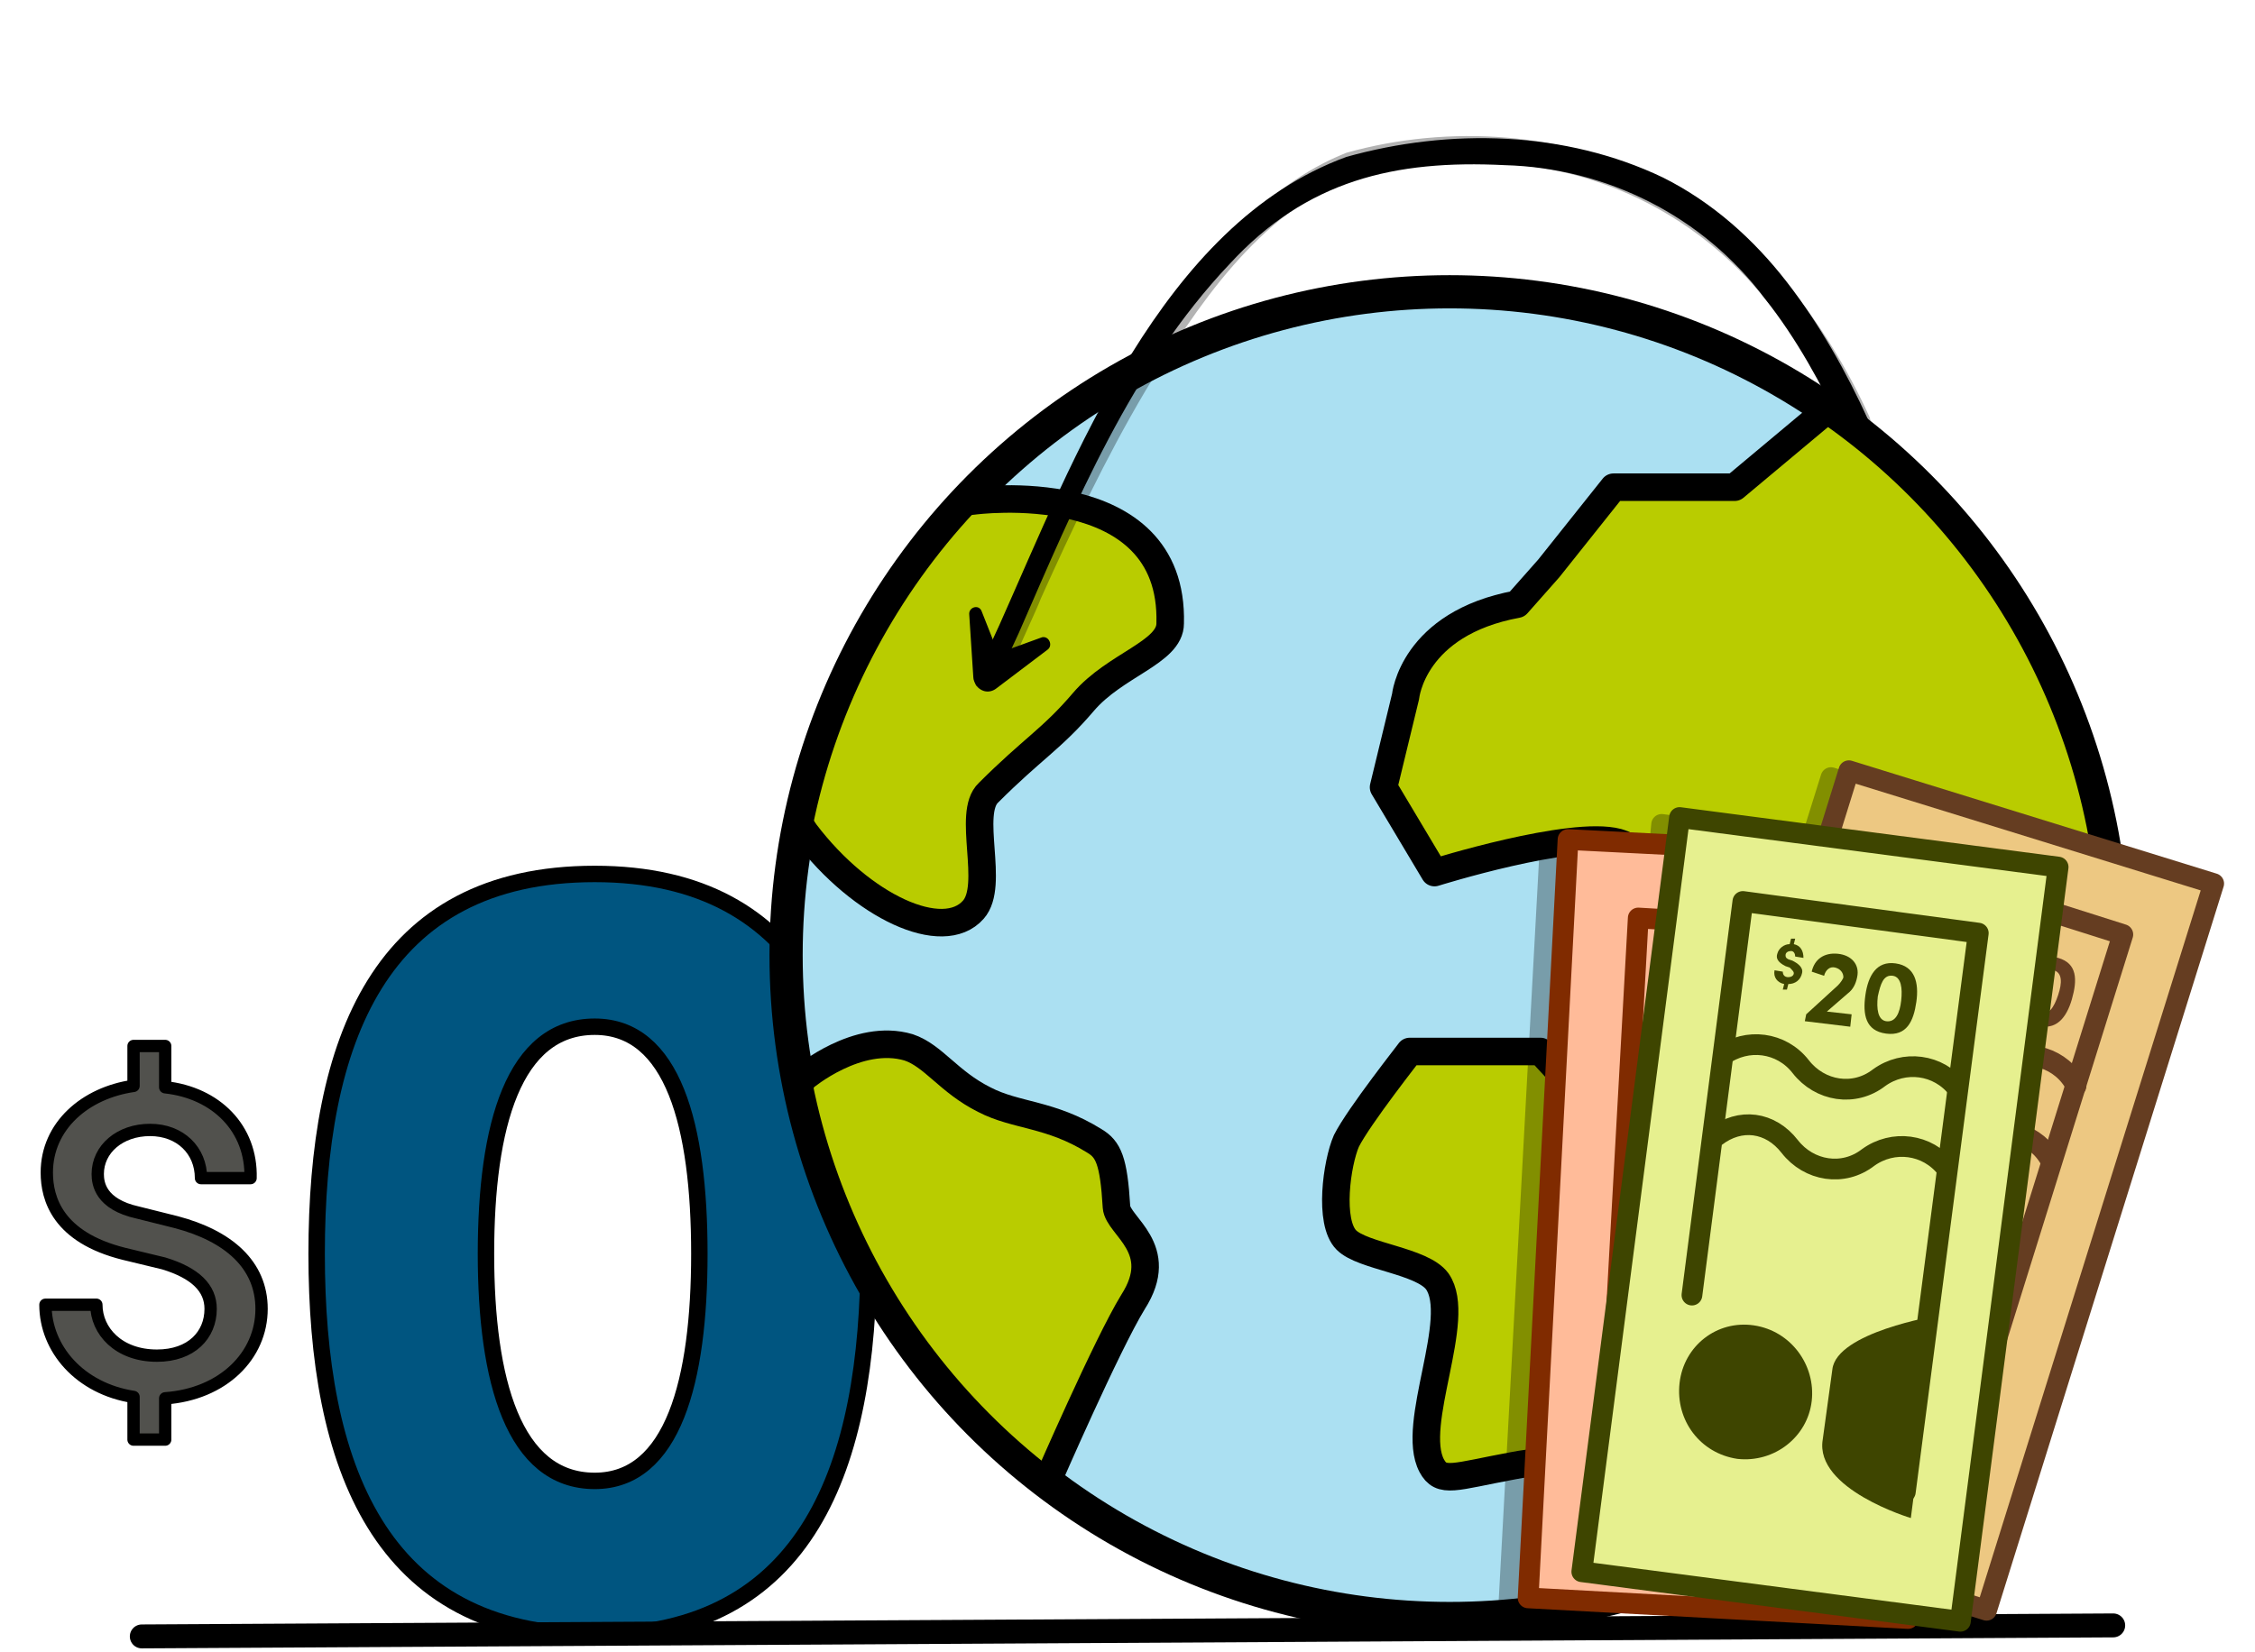 <?xml version="1.0" encoding="utf-8"?>
<!-- Generator: Adobe Illustrator 27.8.1, SVG Export Plug-In . SVG Version: 6.00 Build 0)  -->
<svg version="1.1" id="Layer_1" xmlns="http://www.w3.org/2000/svg" xmlns:xlink="http://www.w3.org/1999/xlink" x="0px" y="0px"
	 width="163.8px" height="120px" viewBox="0 0 163.8 120" style="enable-background:new 0 0 163.8 120;" xml:space="preserve">
<style type="text/css">
	.st0{fill:#005580;stroke:#000000;stroke-width:1.193;stroke-linecap:round;stroke-linejoin:round;}
	.st1{fill:none;stroke:#000000;stroke-width:1.738;stroke-linecap:round;stroke-linejoin:round;}
	.st2{fill:#ABE0F2;stroke:#000000;stroke-width:2.412;stroke-linecap:round;stroke-linejoin:round;}
	.st3{clip-path:url(#SVGID_00000112603616183551053980000013915069969441962429_);}
	.st4{fill:#B9CC00;stroke:#000000;stroke-width:2;stroke-linecap:round;stroke-linejoin:round;}
	.st5{fill:none;stroke:#000000;stroke-width:2;stroke-linecap:round;stroke-linejoin:round;}
	.st6{opacity:0.3;}
	.st7{fill:none;stroke:#000000;stroke-width:1.506;stroke-linecap:round;stroke-linejoin:round;}
	.st8{fill:#FFBB99;stroke:#802B00;stroke-width:1.506;stroke-linecap:round;stroke-linejoin:round;}
	.st9{fill:none;stroke:#802B00;stroke-width:1.506;stroke-linecap:round;stroke-linejoin:round;}
	.st10{fill:none;stroke:#802B00;stroke-width:1.506;stroke-miterlimit:10;}
	.st11{fill:#802B00;}
	.st12{fill:#EDC882;stroke:#653D21;stroke-width:1.506;stroke-linecap:round;stroke-linejoin:round;}
	.st13{fill:#653D21;}
	.st14{fill:#E6F08F;stroke:#3E4500;stroke-width:1.506;stroke-linecap:round;stroke-linejoin:round;}
	.st15{fill:none;stroke:#3E4500;stroke-width:1.506;stroke-linecap:round;stroke-linejoin:round;}
	.st16{fill:none;stroke:#3E4500;stroke-width:1.506;stroke-miterlimit:10;}
	.st17{fill:#3E4500;}
	.st18{fill:#51514D;stroke:#000000;stroke-width:0.895;stroke-linecap:round;stroke-linejoin:round;}
</style>
<path class="st0" d="M23,91.1c0-15.4,4.5-27.6,20.2-27.6c15.5,0,19.9,12.2,19.9,27.6s-4.4,27.7-19.9,27.7
	C27.5,118.8,23,106.4,23,91.1z M50.8,91.1c0-9.3-1.9-16.5-7.6-16.5c-5.9,0-7.9,7.2-7.9,16.5c0,9.2,2,16.5,7.9,16.5
	C48.9,107.6,50.8,100.3,50.8,91.1z"/>
<line class="st1" x1="10.3" y1="118.9" x2="153.5" y2="118.1"/>
<circle class="st2" cx="105.3" cy="69.4" r="48.2"/>
<g>
	<g>
		<defs>
			<circle id="SVGID_1_" cx="105.3" cy="69.4" r="48.2"/>
		</defs>
		<clipPath id="SVGID_00000176728788008315512230000007633008632838233007_">
			<use xlink:href="#SVGID_1_"  style="overflow:visible;"/>
		</clipPath>
		<g style="clip-path:url(#SVGID_00000176728788008315512230000007633008632838233007_);">
			<path class="st4" d="M58.5,60.5c4.1,5.4,10,8.1,12.2,5.6c1.6-1.8-0.5-7,1.1-8.5c3.2-3.2,4.6-3.9,6.9-6.6c2.3-2.7,6.3-3.6,6.3-5.7
				c0.3-10.9-14.3-8.9-14.3-8.9l-7.2,0.7l-9,17.5L58.5,60.5z"/>
			<path class="st4" d="M76.1,107.6c0,0,4.3-9.9,6.2-13c2.5-3.9-1.1-5.5-1.2-6.9c-0.2-3.4-0.6-4.2-1.6-4.8c-3.2-2-5.7-1.8-8-3
				c-2.6-1.3-3.7-3.2-5.5-3.8c-3.7-1.1-7.6,2.2-7.6,2.2l-3.6,5.5l17.9,25.8L76.1,107.6L76.1,107.6z"/>
			<path class="st4" d="M97.8,82.9c-0.7,1.6-1.3,5.9,0,7.2c1.2,1.2,5.5,1.5,6.6,3c1.9,2.7-2,10.4-0.4,13.4c0.7,1.3,1.6,0.8,5.9,0
				c2.9-0.6,8.7-0.2,9.6-6.8c1.1-7.8,0.9-10.5,0-13.7c-0.7-2.3-7.6-9.6-7.6-9.6h-9.5C102.5,76.3,98.7,81.1,97.8,82.9z"/>
			<path class="st4" d="M137,26.2l-11,9.2h-8.8l-4.7,5.9l-2.3,2.6c-7.6,1.4-8.1,6.7-8.1,6.7l-1.6,6.6l3.7,6.2c0,0,9.9-3.1,13.3-2.2
				c4.1,1.2,10.2,10.8,10.2,10.8l6.6-1.7c0,0,2.8-0.6,1.4-5.9c0,0,4.7-0.8,5.9,0c1.9,1.3,0.8,10.3,3.4,11.5
				c2.3,1.1,13.7-7.6,13.7-7.6L148,37.6L137,26.2L137,26.2z"/>
		</g>
	</g>
</g>
<circle class="st5" cx="105.3" cy="69.4" r="48.2"/>
<path d="M71.6,48.1c-0.1-0.5,0.2-0.9,0.4-1.4l0.6-1.3c5.4-12.1,11.8-29.1,25.2-34c7.5-2.1,15.9-1.9,23,1.5c3.6,1.8,6.6,4.5,9,7.6
	c2.4,3.1,4.3,6.5,5.9,10c0.2,0.5,0,1-0.5,1.3c-0.5,0.2-1,0-1.3-0.5c-1.6-3.4-3.4-6.7-5.7-9.6c-4.5-6-11.5-9.5-18.9-9.7
	c-8-0.4-14.4,1.1-20,7.2C82.2,26.7,78.1,36.6,74,46l-0.6,1.3c-0.2,0.4-0.3,0.9-0.7,1.2C72.3,48.9,71.6,48.6,71.6,48.1L71.6,48.1
	L71.6,48.1z"/>
<g class="st6">
	<path d="M72.1,48.2c-0.1-0.5,0.2-0.9,0.4-1.4l0.6-1.3c5.1-11.3,12.6-29.6,24.7-34.4c7.5-2.1,15.9-1.5,22.9,2c3.5,1.8,6.5,4.4,9,7.4
		c2.5,3,4.5,6.3,6.1,9.8c0.2,0.5,0,1-0.4,1.3c-0.5,0.2-1,0-1.3-0.5c-1.6-3.4-3.5-6.6-5.9-9.4c-4.7-5.8-11.6-9.4-19-9.8
		c-3.6-0.2-7.4-0.2-10.9,0.9c-6.9,2.7-11.4,9.5-15.1,15.6c-2.9,4.9-5.3,10-7.6,15.1c-0.3,0.8-1.4,3.1-1.7,3.9
		c-0.2,0.4-0.3,0.9-0.7,1.2C72.8,49.1,72.1,48.8,72.1,48.2L72.1,48.2L72.1,48.2z"/>
</g>
<path d="M76.1,47.2L72.4,50c-0.5,0.4-1.1,0.3-1.5-0.2c-0.1-0.2-0.2-0.4-0.2-0.6l-0.3-4.6c0-0.5,0.7-0.7,0.9-0.2l1.7,4.3l-1.7-0.8
	l4.4-1.6C76.2,46.2,76.5,46.9,76.1,47.2L76.1,47.2L76.1,47.2z"/>
<g class="st6">
	<path class="st7" d="M159.4,64.7L133,56.5l-1.5,4.8l-10.8-1.4l-0.2,2l-7.9-0.4l-3,55.1"/>
</g>
<polygon class="st8" points="113.9,61 111,116.1 138.6,117.6 141.6,62.4 "/>
<polyline class="st9" points="134,108.5 136.2,67.7 119,66.7 117.4,95.5 "/>
<path class="st10" d="M135.5,79.1c-1.5-1.7-4.1-1.8-5.7-0.3c-1.7,1.5-4.2,1.3-5.7-0.3c-1.5-1.7-4.1-1.8-5.7-0.3"/>
<path class="st10" d="M135.2,84.9c-1.5-1.7-4.1-1.8-5.7-0.3c-1.7,1.5-4.2,1.3-5.7-0.3c-1.5-1.7-3.7-1.8-5.4-0.3"/>
<path class="st11" d="M122.5,72.3v0.4h-0.3v-0.4c-0.5-0.1-0.8-0.5-0.8-0.9h0.6c0,0.2,0.1,0.4,0.4,0.4c0.2,0,0.4-0.1,0.4-0.3
	c0-0.1-0.1-0.2-0.3-0.3l-0.3-0.1c-0.6-0.2-0.7-0.6-0.7-0.8c0-0.4,0.4-0.7,0.9-0.8v-0.4h0.3v0.4c0.5,0.1,0.8,0.4,0.7,0.9h-0.6
	c0-0.2-0.1-0.4-0.3-0.4c-0.2,0-0.4,0.1-0.4,0.3c0,0.1,0,0.2,0.3,0.3l0.3,0.1c0.4,0.1,0.8,0.4,0.8,0.9C123.4,72,123,72.3,122.5,72.3
	L122.5,72.3z"/>
<path class="st11" d="M127.6,73.5c-0.1,1.1-1,1.8-2.1,1.7c-0.7,0-1.5-0.5-1.8-1.1l0.8-0.5c0.1,0.4,0.6,0.6,1,0.7c0.6,0,1-0.3,1-0.8
	s-0.3-0.9-0.9-0.9c-0.4,0-0.8,0.1-1.1,0.4l-0.6-0.4l0.6-2.5l2.9,0.2l-0.1,0.9l-2-0.1l-0.3,1c0.2-0.2,0.6-0.2,0.9-0.2
	C127,71.8,127.7,72.5,127.6,73.5L127.6,73.5z"/>
<path class="st11" d="M128.4,72.8c0.1-1.4,0.6-2.6,2-2.5s1.8,1.2,1.7,2.7c-0.1,1.4-0.6,2.6-2,2.5C128.6,75.4,128.3,74.2,128.4,72.8
	L128.4,72.8z M131.1,72.9c0.1-0.9-0.1-1.7-0.7-1.7c-0.7,0-0.9,0.7-1,1.6s0.1,1.7,0.8,1.7C130.8,74.6,131,73.8,131.1,72.9z"/>
<path class="st11" d="M116.9,101.9c-0.1,2.7,1.9,5,4.6,5.2s5-1.9,5.1-4.6s-1.9-5-4.6-5.2C119.4,97.2,117.1,99.2,116.9,101.9"/>
<path class="st11" d="M135.2,95.7c0,0-7.2,1.7-7.3,4.4l-0.3,5.1c-0.3,3.6,6.8,5.2,6.8,5.2L135.2,95.7L135.2,95.7z"/>
<polygon class="st12" points="134.3,56 117.9,108.7 144.3,117 160.8,64.2 "/>
<polyline class="st12" points="142,107 154.2,67.9 137.8,62.7 129.2,90.3 "/>
<path class="st12" d="M150.8,78.9c-1-2-3.5-2.8-5.5-1.7c-2,1-4.4,0.2-5.5-1.7c-1-2-3.5-2.8-5.5-1.7"/>
<path class="st12" d="M149,84.4c-1-2-3.5-2.8-5.5-1.7c-2,1-4.4,0.2-5.5-1.7c-1-2-3.2-2.7-5.2-1.6"/>
<path class="st13" d="M138.3,68.6l-0.1,0.4l-0.3-0.1l0.1-0.4c-0.5-0.2-0.7-0.7-0.5-1.1l0.6,0.2c-0.1,0.2,0,0.4,0.3,0.5
	c0.2,0.1,0.4,0,0.5-0.2c0-0.1,0-0.3-0.2-0.4l-0.3-0.2c-0.5-0.3-0.5-0.7-0.5-1c0.1-0.4,0.6-0.6,1-0.5l0.1-0.4l0.3,0.1l-0.1,0.4
	c0.4,0.2,0.6,0.6,0.5,1.1l-0.6-0.2c0.1-0.2,0-0.4-0.2-0.4c-0.2-0.1-0.4,0-0.4,0.2c0,0.1,0,0.2,0.2,0.4l0.3,0.2
	c0.4,0.2,0.7,0.6,0.5,1C139.3,68.6,138.8,68.7,138.3,68.6L138.3,68.6z"/>
<path class="st13" d="M142.3,67.3L142.3,67.3l-1.5,4.9l-1-0.3l1.1-3.5l-1.2,0.1l0.3-0.9L142.3,67.3L142.3,67.3z"/>
<path class="st13" d="M142.6,70.1c0.4-1.4,1.2-2.3,2.6-1.9c1.4,0.4,1.4,1.6,1,3s-1.2,2.3-2.5,1.9C142.2,72.7,142.2,71.5,142.6,70.1
	L142.6,70.1z M145.2,70.9c0.3-0.9,0.3-1.6-0.3-1.8c-0.6-0.2-1,0.4-1.3,1.3s-0.3,1.6,0.3,1.8C144.5,72.4,144.9,71.8,145.2,70.9z"/>
<path class="st13" d="M146.9,71.5c0.4-1.4,1.2-2.3,2.6-1.9c1.4,0.4,1.4,1.6,1,3s-1.2,2.3-2.5,1.9C146.5,74.1,146.5,72.8,146.9,71.5
	L146.9,71.5z M149.5,72.3c0.3-0.9,0.3-1.6-0.3-1.8c-0.6-0.2-1,0.4-1.3,1.3s-0.3,1.6,0.3,1.8C148.8,73.8,149.2,73.2,149.5,72.3z"/>
<path class="st13" d="M127.2,96.4c-0.8,2.6,0.6,5.3,3.2,6.1c2.6,0.8,5.3-0.7,6.1-3.2c0.8-2.6-0.6-5.3-3.2-6.1
	C130.7,92.4,128,93.9,127.2,96.4"/>
<path class="st13" d="M146.5,94.9c0,0-7.4-0.1-8.1,2.5l-1.5,4.9c-1.2,3.4,5.3,6.7,5.3,6.7L146.5,94.9L146.5,94.9z"/>
<polygon class="st14" points="122,59.4 114.9,114.2 142.4,117.8 149.5,63 "/>
<polyline class="st15" points="138.4,108.4 143.7,67.8 126.6,65.5 122.9,94.1 "/>
<path class="st16" d="M142.2,79.1c-1.4-1.8-3.9-2.1-5.7-0.8c-1.8,1.4-4.3,1-5.7-0.8s-3.9-2.1-5.7-0.8"/>
<path class="st16" d="M141.4,84.9c-1.4-1.8-3.9-2.1-5.7-0.8c-1.8,1.4-4.3,1-5.7-0.8s-3.6-2.1-5.4-0.7"/>
<path class="st17" d="M129.9,71.5l-0.1,0.4h-0.3l0.1-0.4c-0.5-0.1-0.8-0.5-0.7-1l0.6,0.1c0,0.2,0.1,0.4,0.4,0.4
	c0.2,0,0.4-0.1,0.4-0.3c0-0.1-0.1-0.2-0.3-0.4l-0.3-0.1c-0.6-0.3-0.7-0.6-0.6-0.9c0.1-0.4,0.5-0.7,0.9-0.7l0.1-0.4h0.3l-0.1,0.4
	c0.5,0.1,0.7,0.5,0.7,1l-0.6-0.1c0-0.2-0.1-0.4-0.3-0.4s-0.4,0.1-0.4,0.3c0,0.1,0,0.2,0.2,0.3l0.3,0.1c0.4,0.2,0.8,0.5,0.7,0.9
	C130.8,71.2,130.4,71.5,129.9,71.5L129.9,71.5z"/>
<path class="st17" d="M132.7,73.5l1.8,0.2l-0.1,0.9l-3.3-0.4l0.1-0.5l2.3-2.1c0.2-0.2,0.4-0.5,0.4-0.6c0-0.3-0.2-0.6-0.6-0.7
	c-0.4-0.1-0.7,0.2-0.8,0.6l-0.9-0.3c0.2-0.9,0.9-1.4,1.9-1.3s1.6,0.8,1.4,1.7c-0.1,0.5-0.3,0.9-0.7,1.2L132.7,73.5L132.7,73.5z"/>
<path class="st17" d="M135.5,72.3c0.2-1.4,0.8-2.5,2.2-2.3s1.7,1.4,1.5,2.8s-0.7,2.5-2.2,2.3C135.5,74.9,135.3,73.7,135.5,72.3
	L135.5,72.3z M138.1,72.7c0.1-0.9,0-1.7-0.6-1.8c-0.7-0.1-0.9,0.6-1.1,1.5c-0.1,0.9,0,1.7,0.6,1.8C137.7,74.3,138,73.6,138.1,72.7z"
	/>
<path class="st17" d="M122,100.5c-0.3,2.7,1.5,5.1,4.2,5.5c2.7,0.3,5.1-1.6,5.4-4.2s-1.5-5.1-4.2-5.5S122.3,97.8,122,100.5"/>
<path class="st17" d="M140.7,95.6c0,0-7.3,1.2-7.6,3.9l-0.7,5.1c-0.6,3.6,6.4,5.7,6.4,5.7L140.7,95.6z"/>
<path class="st18" d="M12,101.6v3H9.7v-3.1c-3.9-0.6-6.4-3.5-6.4-6.7H7c0,1.9,1.6,3.7,4.4,3.7c2.5,0,3.9-1.5,3.9-3.4
	c0-1.5-1.1-2.6-3.4-3.3L9,91.1c-4.8-1.2-5.6-4-5.6-5.9c0-3.4,2.8-5.8,6.3-6.3V76H12v3c3.7,0.4,6.3,3,6.2,6.6h-3.6
	c0-2-1.5-3.5-3.7-3.5s-3.8,1.4-3.8,3.2c0,0.7,0.2,2.2,2.9,2.8l2.8,0.7c3.8,1,6.2,3.1,6.2,6.3C19,98.5,16.2,101.3,12,101.6L12,101.6z
	"/>
</svg>

